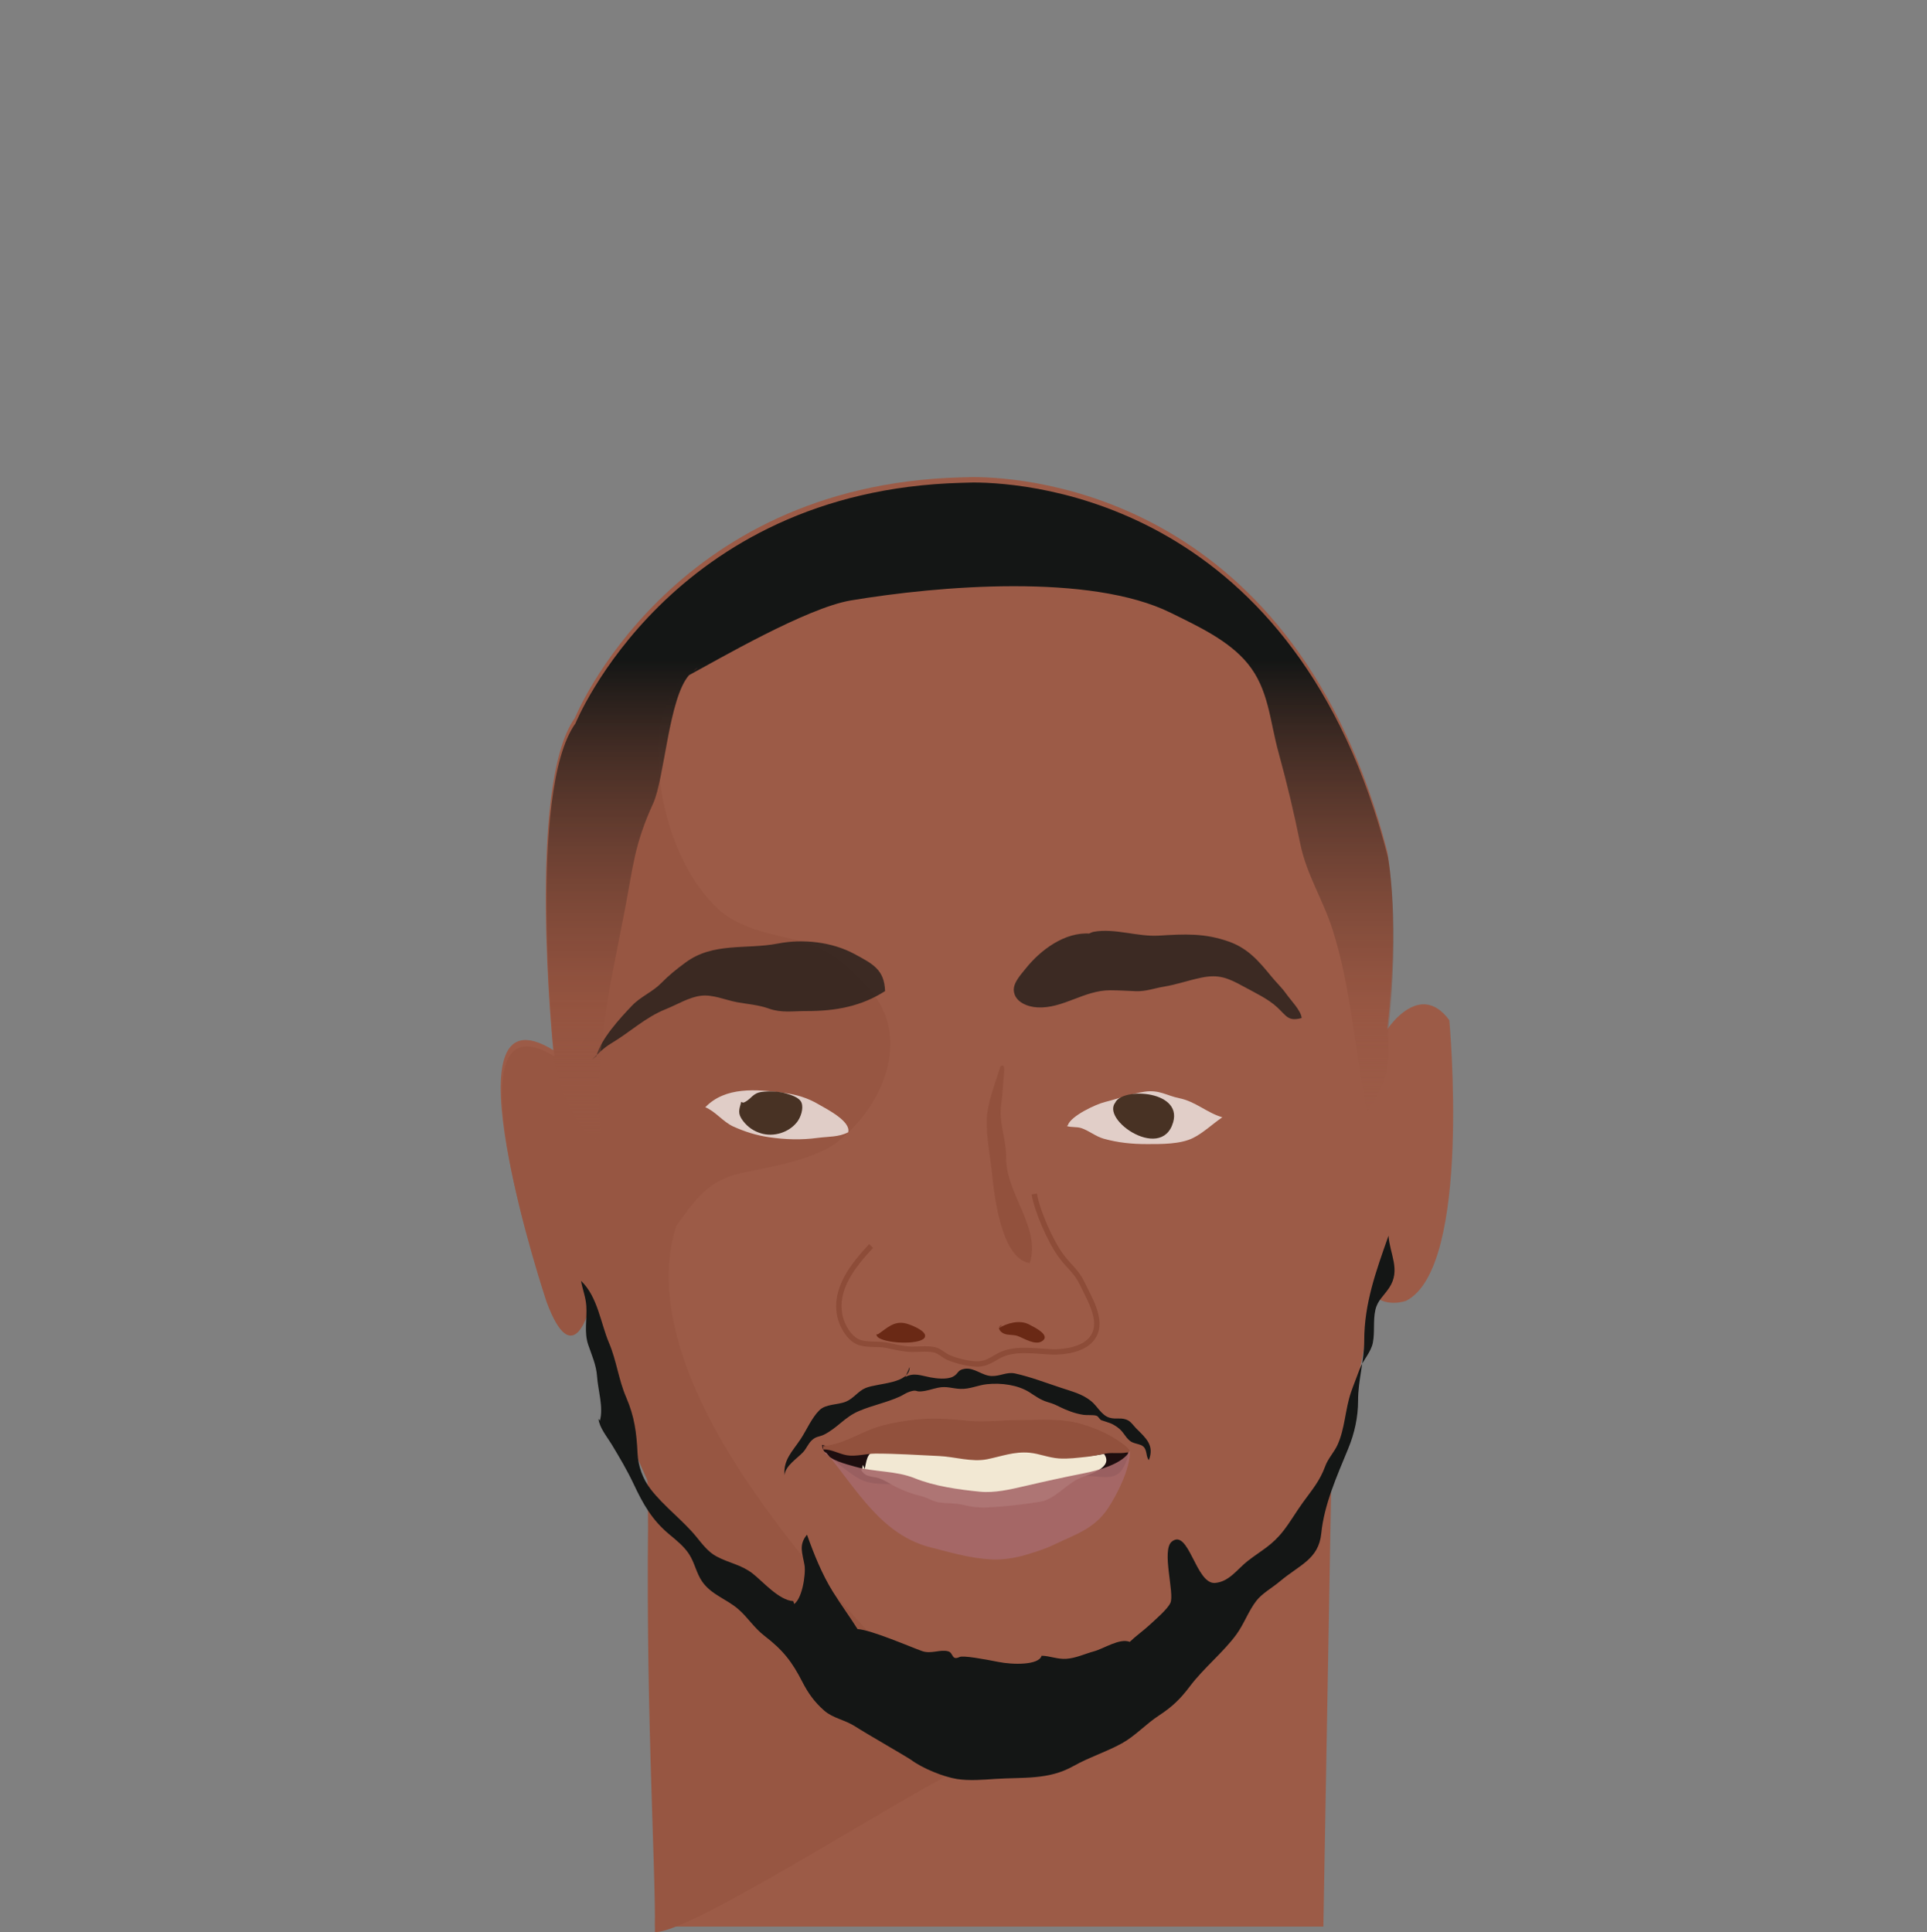 <svg id="s55b111465bc15" class="face" xmlns="http://www.w3.org/2000/svg" xmlns:xlink="http://www.w3.org/1999/xlink" x="0px" y="0px" width="357px" height="358px" viewBox="0 0 357 358"><rect x="0" y="0" width="357" height="358" fill="#808080" stroke="none"/><path fill="#9c5b47" d="M268.5,189.04c-1.41-1.92-2.86-2.74-4.22-2.91c-3.96-0.47-7.28,4.62-7.28,4.62c2.38-21.04,0-32.96,0-32.96c-16.83-65.56-65.84-69.37-76.8-69.39c-0.71,0.02-1.44,0.04-2.2,0.06c-54,1.42-71.5,44.58-71.5,44.58c-9,12.5-4,61.55-4,61.55c-21-12.95-1.5,45.45-1.5,45.45c5,13.5,8,1,8,1c2.88,12.67,6.63,23.41,10.9,32.53c0.85,44.99,1.74,68.73,1.44,83.43c23.33,0,116.79,0,123.83,0l1.52-85.32c6.58-17.33,7.31-32.14,7.31-32.14c2.5,3,6.5,1.5,6.5,1.5C272.75,234.79,268.5,189.04,268.5,189.04z M255.96,199.92C255.93,200.18,255.94,200.15,255.96,199.92L255.96,199.92z M256.22,197.67c0.03-0.3,0.07-0.64,0.11-1.01C256.29,197.01,256.25,197.35,256.22,197.67z M256.82,192.32c0.06-0.55,0.11-0.99,0.14-1.26C256.91,191.5,256.87,191.92,256.82,192.32z M265.33,190.26c-0.04-0.16-0.09-0.37-0.16-0.62c-0.13-0.5-0.31-1.2-0.54-2.1c0.22,0.86,0.4,1.58,0.54,2.1C265.24,189.9,265.29,190.1,265.33,190.26C265.47,190.79,265.48,190.83,265.33,190.26z"/><path fill="#975642" d="M125.25,227.25c4.5-6.5,6.97-8.84,12.65-10c4.87-0.99,13.28-2.45,17.35-5.75c9.63-7.79,13.17-20.35,5.59-28.43c-4.32-4.6-7.03-7.3-13.05-8.81c-4.83-1.22-11.04-2.16-15.05-6.1c-7.84-7.69-11.29-20.73-10.82-31.2c0.41-8.95,9.17-18.79,15.15-24.83c7.04-7.12,15.71-14.12,23.72-20.42c-40.38,8.84-54.04,42.51-54.04,42.51c-9,12.5-4,61.55-4,61.55c-21-12.95-1.5,45.45-1.5,45.45c5,13.5,8,1,8,1c2.89,12.7,6.64,23.46,10.93,32.59c-0.78,38.87,1.32,70.54,1.15,83.21c7.79,0.1,53.6-30.51,61.45-32.32C179.16,318.81,113.75,264.75,125.25,227.25z"/><g class="eyes eyes-7"><path fill="#ffffff" fill-opacity="0.7" d="M130.67,205.17c3.71-3.85,9.45-3.34,14.5-2.67c2.44,0.33,4.47,0.94,6.55,2.17c1.45,0.85,5.95,3.1,5.42,5.14c-1.8,0.92-3.6,0.77-5.65,1.04c-3.08,0.41-5.96,0.32-9.05-0.13c-2.29-0.33-4.49-1.03-6.58-1.97C133.94,207.87,132.58,205.97,130.67,205.17"/><path fill="#ffffff" fill-opacity="0.7" d="M197.83,208.5c0.56-1.71,5.14-3.87,6.88-4.3c2.4-0.6,4.91-1.54,7.35-1.91c2.71-0.4,4.1,0.74,6.42,1.21c3,0.6,5.13,2.71,7.97,3.53c-1.7,1.15-3.57,2.93-5.45,3.85c-2.36,1.16-5.89,1.12-8.5,1.12c-2.79,0-5.38-0.26-8.03-1c-1.52-0.43-2.72-1.5-4.18-1.97c-0.84-0.27-1.79-0.09-2.63-0.37"/><path fill="#483224" d="M137.33,204.17c-0.38,1.41-0.76,2.12,0.33,3.54c0.88,1.15,1.97,1.89,3.33,2.3c2.35,0.72,5.19-0.15,6.71-2.14c0.62-0.81,1.21-2.43,0.79-3.54c-0.37-0.97-1.96-1.47-3.17-1.79c-1.23-0.32-2.88-0.37-4.17-0.21c-1.68,0.21-1.88,1.21-3.13,1.87c-0.17,0.09-0.18,0.07-0.37,0.13"/><path fill="#483224" d="M207.17,203.83c-4.42,2.89,7.97,11.78,10.17,4.12c1.76-6.12-10.3-6.54-10.83-3.29"/></g><g class="eyebrows eyebrows-11"><path fill="#141615" fill-opacity="0.7" d="M110.5,195.67c0.83-3.17,4.41-7.04,6.63-9.37c1.53-1.6,3.78-2.51,5.37-4.13c1.43-1.47,2.82-2.57,4.47-3.79c5.14-3.83,11.26-2.4,17.14-3.54c4.69-0.91,10.05-0.3,14.18,1.93c3.42,1.85,5.55,2.89,5.68,6.88c-4.4,2.82-9.13,3.71-14.54,3.7c-2.54-0.01-4.64,0.38-6.96-0.45c-1.98-0.71-3.92-0.82-5.93-1.19c-2.14-0.4-4.47-1.46-6.67-1.2c-2.21,0.26-4.48,1.67-6.53,2.49c-3.84,1.54-6.55,4.22-10.13,6.35c-1.48,0.89-2.34,1.86-3.54,3"/><path fill="#141615" fill-opacity="0.7" d="M202,173c-4.71-0.38-9.26,3.05-12,6.5c-0.87,1.1-2.36,2.65-2.17,4.17c0.25,2.06,2.59,2.9,4.34,3c4.75,0.27,8.63-3.17,13.49-3.17c1.64,0,3.2,0.11,4.8,0.17c1.86,0.06,3.39-0.55,5.16-0.84c2.42-0.4,4.45-1.15,6.89-1.66c3.33-0.7,5.03,0.07,7.97,1.68c1.99,1.09,4.5,2.26,6.17,3.83c1.73,1.62,2.01,2.64,4.5,1.96c-0.09-1.35-2.05-3.33-2.85-4.47c-0.81-1.15-1.86-2.13-2.75-3.22c-2.31-2.82-4.34-5.22-7.88-6.47c-4.55-1.61-8.23-1.4-13.03-1.11c-3.87,0.23-8.11-1.4-11.96-0.72c-0.62,0.11-1.2,0.56-1.84,0.68"/></g><g class="hair hair-6"><linearGradient id="hair_1_55b111465cbbb" gradientUnits="userSpaceOnUse" x1="179.708" y1="211.418" x2="179.708" y2="89.401"><stop offset="0" style="stop-color:#9c5b47;stop-opacity:0"/><stop offset="0.2" style="stop-color:#92513d;stop-opacity:0.446"/><stop offset="0.731" style="stop-color:#141615"/></linearGradient><path fill="url(#hair_1_55b111465cbbb)" fill-opacity="1" d="M111.39,211.42c-1.58-15.84,1.49-27.82,4.36-42.79c1.56-8.1,1.74-12.06,5.25-19.75c2.13-4.67,2.88-19.52,6.66-23.78c5.19-2.78,21.77-12.47,29.96-13.84c16.39-2.74,44.38-5.05,59.23,2.27c5.12,2.52,10.81,5.15,14.31,9.44c3.91,4.79,4.05,10.48,5.73,16.57c1.54,5.58,2.84,11.1,4,16.8c1.19,5.84,4.25,10.36,6.06,16.15c3.46,11.05,4.02,22.4,6.37,33.5c1.06-1.55,1.96-3.2,2.74-4.91c0-0.03,0-0.03,0,0c1.71-3.78,1.05-9.32,1.05-9.32c2.38-21.04,0-32.96,0-32.96c-16.83-65.56-65.84-69.37-76.8-69.39c-0.71,0.02-1.44,0.04-2.2,0.06c-54,1.42-71.5,44.58-71.5,44.58c-9,12.5-4,61.55-4,61.55C102.06,195.24,105.3,209.96,111.39,211.42z M257.09,192.06c-0.05,0.44-0.1,0.86-0.14,1.26C257.01,192.77,257.06,192.33,257.09,192.06z M128.41,124.35c0.3-0.26,0.62-0.49,0.95-0.68L128.41,124.35z"/></g><g class="facial-hair facial-hair-1000"><path fill="#141615" fill-opacity="1" d="M146.78,297.41c1.78-0.58,2.55-5.7,2.27-7.38c-0.35-2.12-1.17-3.74,0.46-5.65c1.27,3.58,2.78,7.33,4.76,10.52c1.5,2.43,3.09,4.57,4.6,6.97c2.51,0.13,9.84,3.33,11.97,4.08c1.68,0.59,3.33-0.37,4.82,0.04c1.01,0.28,0.59,1.77,2.12,1.05c0.66-0.31,4.49,0.38,7.2,0.92c2.6,0.52,7.48,0.64,7.99-1.15c1.57,0.03,2.94,0.68,4.58,0.57c1.73-0.11,3.48-0.94,5.13-1.39c1.82-0.49,4.74-2.49,6.62-1.75c1.17-1.13,2.48-2.03,3.68-3.14c1.03-0.96,3.3-2.89,3.85-4.08c0.81-1.74-1.69-9.76,0.25-11.35c3.15-2.57,4.45,7.92,8.01,7.65c2.65-0.2,4.18-2.62,6.1-4.1c2.66-2.05,4.49-2.86,6.63-5.63c1.24-1.61,2.33-3.48,3.55-5.17c1.72-2.38,3.14-3.98,4.15-6.75c0.51-1.4,1.67-2.61,2.27-3.93c1.39-3.04,1.41-6.57,2.5-9.75c0.45-1.33,1.08-2.83,1.54-4.13c0.62-1.78,2.16-3.24,2.51-5.07c0.38-1.99,0.02-4.08,0.46-6.05c0.4-1.79,1.52-2.54,2.56-4.11c2.2-3.31,0.09-6.27-0.12-9.66c-2.35,6.65-4.5,12.62-4.5,19.43c0,3.8-1.14,7.34-1.14,11.14c0,3.03-0.65,6.04-1.82,8.87c-2.1,5.12-4.46,10.34-5,15.74c-0.49,4.81-4.01,5.79-7.74,8.94c-1.36,1.14-3.19,2.15-4.26,3.51c-1.5,1.92-2.3,4.32-3.74,6.29c-2.43,3.31-6,6.15-8.58,9.56c-1.75,2.32-3.21,3.77-5.76,5.44c-2.43,1.58-4.34,3.75-6.82,5.13c-2.88,1.6-6.11,2.6-9.03,4.24c-4.63,2.61-9.3,2.03-14.53,2.38c-2.09,0.14-4.76,0.37-7.04,0.01c-2.5-0.4-6.34-1.96-8.44-3.51c-0.74-0.55-8.1-4.75-10.44-6.25c-1.89-1.22-4.06-1.48-5.71-2.92c-1.82-1.6-2.99-3.26-4.04-5.31c-1.9-3.72-3.56-5.88-7.04-8.55c-1.91-1.47-3.09-3.43-4.83-4.93c-2.18-1.89-4.96-2.65-6.67-5.08c-1.11-1.59-1.39-3.47-2.44-5.1c-0.92-1.42-2.28-2.52-3.64-3.65c-3.27-2.71-4.92-5.7-6.64-9.36c-1.24-2.62-2.65-4.99-4.1-7.39c-0.8-1.31-2.28-3.12-2.41-4.68c0.11,0.1,0.19,0.22,0.25,0.35c0.71-2.46-0.35-5.66-0.52-8.23c-0.14-2.09-1-3.97-1.63-5.83c-0.81-2.35-0.19-4.83-0.36-7.23c-0.11-1.64-0.68-2.97-0.98-4.64c3.09,2.93,3.63,7.84,5.18,11.49c1.41,3.32,1.76,6.78,3.18,10.08c1.55,3.59,1.93,6.59,2.11,10.36c0.11,2.38,0.93,4.74,2.44,6.69c2.48,3.2,5.94,5.74,8.43,8.78c1.08,1.32,2.19,2.83,3.75,3.66c2.38,1.28,4.54,1.5,6.71,3.18c1.84,1.43,4.9,4.99,7.53,5.11c0.15,0.66,0.49,1.34,0.93,1.92"/><path fill="#141615" fill-opacity="1" d="M168.53,253.31c-0.04,3.14-5.76,2.92-8.15,3.88c-1.38,0.56-2.24,1.94-3.63,2.52c-1.57,0.66-3.73,0.4-4.96,1.62c-1.41,1.39-2.44,3.81-3.48,5.36c-1.53,2.29-3.22,3.84-2.96,6.65c0.17-1.76,2.25-3,3.44-4.26c0.6-0.64,0.92-1.54,1.59-2.18c0.85-0.81,1.37-0.6,2.34-1.09c2.5-1.29,3.78-3.23,6.4-4.34c2.55-1.09,5.08-1.55,7.59-2.69c0.68-0.31,1.1-0.68,1.85-0.91c1.3-0.41,1.06,0.02,1.99-0.04c1.24-0.08,2-0.43,3.2-0.68c1.63-0.35,2.63,0.15,4.16,0.21c1.77,0.08,3.26-0.7,4.95-0.87c2.68-0.28,5.7,0.14,7.85,1.49c1.1,0.7,1.99,1.4,3.36,1.82c1.14,0.34,1.33,0.44,2.26,0.9c1.32,0.65,2.81,1.23,4.39,1.47c0.69,0.1,1.79-0.03,2.39,0.16c0.45,0.14,0.56,0.71,0.97,0.85c1.41,0.48,1.85,0.5,2.99,1.33c1.13,0.83,1.26,1.65,2.26,2.48c0.69,0.57,1.94,0.53,2.51,1.08c0.71,0.68,0.43,1.85,1,2.49c1.06-2.76-0.55-4.08-2.35-5.88c-0.41-0.41-0.9-1.14-1.45-1.45c-1.21-0.69-2.21-0.14-3.52-0.54c-1.47-0.45-2.24-2.16-3.38-3.07c-1.67-1.34-3.46-1.75-5.6-2.47c-2.6-0.86-5.69-2.03-8.46-2.64c-1.56-0.35-2.71,0.51-4.37,0.47c-1.77-0.05-3.16-1.6-4.99-1.34c-1.43,0.21-1.11,0.94-2.22,1.48c-1.13,0.54-3.01,0.32-4.13,0.11c-1.72-0.32-3.05-0.94-4.64-0.08"/></g><g class="nose nose-21"><path fill="#92513d" d="M186.01,198.89c-0.17,1.53-0.26,3.95-0.49,5.46c-0.58,3.86,0.9,6.29,0.88,10.24 c-0.02,6.65,6.48,12.91,4.38,19.46c-5.2-0.71-6.56-12.33-6.95-16.23c-0.33-3.31-1.14-7.11-1.01-10.49 c0.11-2.91,1.43-6.24,2.54-9.75C185.35,197.6,186.24,196.78,186.01,198.89z"/><path fill="#6a2915" d="M162.63,247.25c1.69-1.11,2.96-2.59,5.26-2c0.68,0.18,3.84,1.33,3.47,2.47c-0.55,1.74-9.18,1.2-8.98-0.47"/><path fill="#6a2915" d="M185,246.13c1.59-0.98,3.93-1.6,5.62-0.72c0.94,0.49,4.06,1.96,2.5,3.07c-1.33,0.95-3.51-0.57-4.65-0.94c-0.77-0.25-1.65-0.11-2.38-0.38c-0.73-0.27-1.56-1.18-0.47-1.66"/><path fill="none" stroke="#8d4c38" stroke-miterlimit="10" d="M161.38,230.88c-3.2,3.47-6.95,7.96-5.75,13.12c0.39,1.67,1.64,3.93,3.34,4.66c1.49,0.65,3.62,0.29,5.26,0.61c1.4,0.27,2.54,0.6,4.04,0.72c1.48,0.12,3.37-0.2,4.85,0.13c0.94,0.21,1.67,1.01,2.56,1.41c1.44,0.64,4.01,1.29,5.58,1.22c1.49-0.07,2.46-0.78,3.69-1.47c2.93-1.64,6.72-0.89,9.95-0.78c2.39,0.08,5.64-0.44,7.22-2.26c2.62-2.99-0.16-7.34-1.59-10.34c-1.1-2.3-2.29-2.99-3.88-5.1c-2.03-2.68-4.55-8.49-5.03-11.56"/></g><g class="mouth mouth-14"><path fill="#1E0E0F" d="M156.1,268.13c-1.36,0.44-2.56-0.01-3.79-0.4c-0.08,1.38,1.71,2.42,2.57,3.16c1.28,1.1,2.82,2.29,4.24,3.09c2.47,1.4,5.49,0.86,8.23,1.11c3.5,0.32,7.14,0.21,10.66,0.29c7.43,0.18,14.62-0.2,21.89-1.75c2.94-0.63,6.29,1.3,8.05-1.42c0.38-0.59,1.36-2.64,0.96-3.22c-0.61-0.9-3.37-0.41-4.33-0.41c-4.86,0-9.81,0.06-14.64-0.16c-5.07-0.23-10.13,0.33-15.16,0.31c-4.92-0.02-10.03-1.24-14.98-0.6c-1.18,0.15-3.95,1.17-4.92,0.15"/><path fill="#F2E8D3" d="M160.19,272.21c0.52-2.44,0.49-2.98,2.84-3.9c1.99-0.78,4.17,0.02,6.31-0.42c1.37-0.28,2.65-0.1,4.01-0.06c1.18,0.04,2.26-0.26,3.51-0.31c2.12-0.08,4.49,0.71,5.86,2.29c1.18-1.27,3.21-1.92,4.98-2.29c1.3-0.27,2-0.19,2.99,0.65c0.18,0.15,0.49,0.81,0.64,0.87c0.95,0.4,0.4-0.07,1.25-0.4c1.11-0.43,2.14-0.65,3.32-0.32c1.04,0.29,1.89,1.28,2.84,1.48c1.34,0.28,4.47-0.09,5.79-0.4c1.88,2.61-2.86,3.82-4.43,4.48c-2.48,1.05-4.66,3.95-7.41,4.4c-3.16,0.51-6.48,0.9-9.72,1.05c-1.58,0.07-3.04-0.1-4.5-0.46c-1.45-0.36-2.83-0.24-4.36-0.45c-1.35-0.18-2.17-0.88-3.55-1.21c-1.58-0.38-2.89-0.86-4.48-1.63c-0.98-0.47-2.19-1.34-3.31-1.68c-1.32-0.4-2.46-0.15-3.24-1.54c0.36-0.32,0.17-0.53,0.33-0.91"/><path fill="#92513d" d="M152.17,267.98c3.67-0.2,6.51-2.17,9.69-3.32c2.45-0.88,5.78-1.42,8.43-1.67c3.05-0.29,6.28,0.02,9.26,0.3c2.97,0.28,6.15-0.15,9.23-0.15c4.08,0,7.87-0.39,11.78,0.79c1.81,0.54,3.74,1.32,5.31,2.23c0.79,0.46,3.4,2.02,3.44,2.85c-1.47,0.47-2.99,0.08-4.51,0.33c-1.13,0.19-2.21,0.48-3.48,0.61c-1.67,0.17-3.43,0.42-5.14,0.3c-1.96-0.14-3.58-0.88-5.45-1.06c-2.82-0.27-5.3,0.7-7.86,1.21c-2.86,0.57-6.07-0.48-8.91-0.6c-3.94-0.18-7.86-0.45-11.76-0.45c-1.74,0-3.64,0.6-5.31,0.31c-1.52-0.27-2.84-1.13-4.39-1.09c-0.03-0.19-0.04-0.39-0.02-0.58"/><path fill="#a7696a" fill-opacity="0.9" d="M153.08,269.19c5.63,6.78,10.19,15.23,19.32,17.54c3.78,0.96,7.28,2.02,11.27,2.23c2.11,0.11,4.45-0.26,6.46-0.87c1.64-0.5,3.49-1.06,5.03-1.81c3.94-1.92,7.54-2.91,10.09-6.77c1.71-2.58,4.18-7.42,4.09-10.72c-1.21,2.48-6.04,3.72-8.59,4.22c-3.6,0.71-7.24,1.51-10.84,2.35c-2.67,0.62-5.64,1.33-8.4,1.05c-3.99-0.4-8.38-1.01-12.07-2.5c-3.53-1.42-7.47-1.11-11-2.13c-1.93-0.55-4.48-1.13-5.82-2.76"/></g></svg>